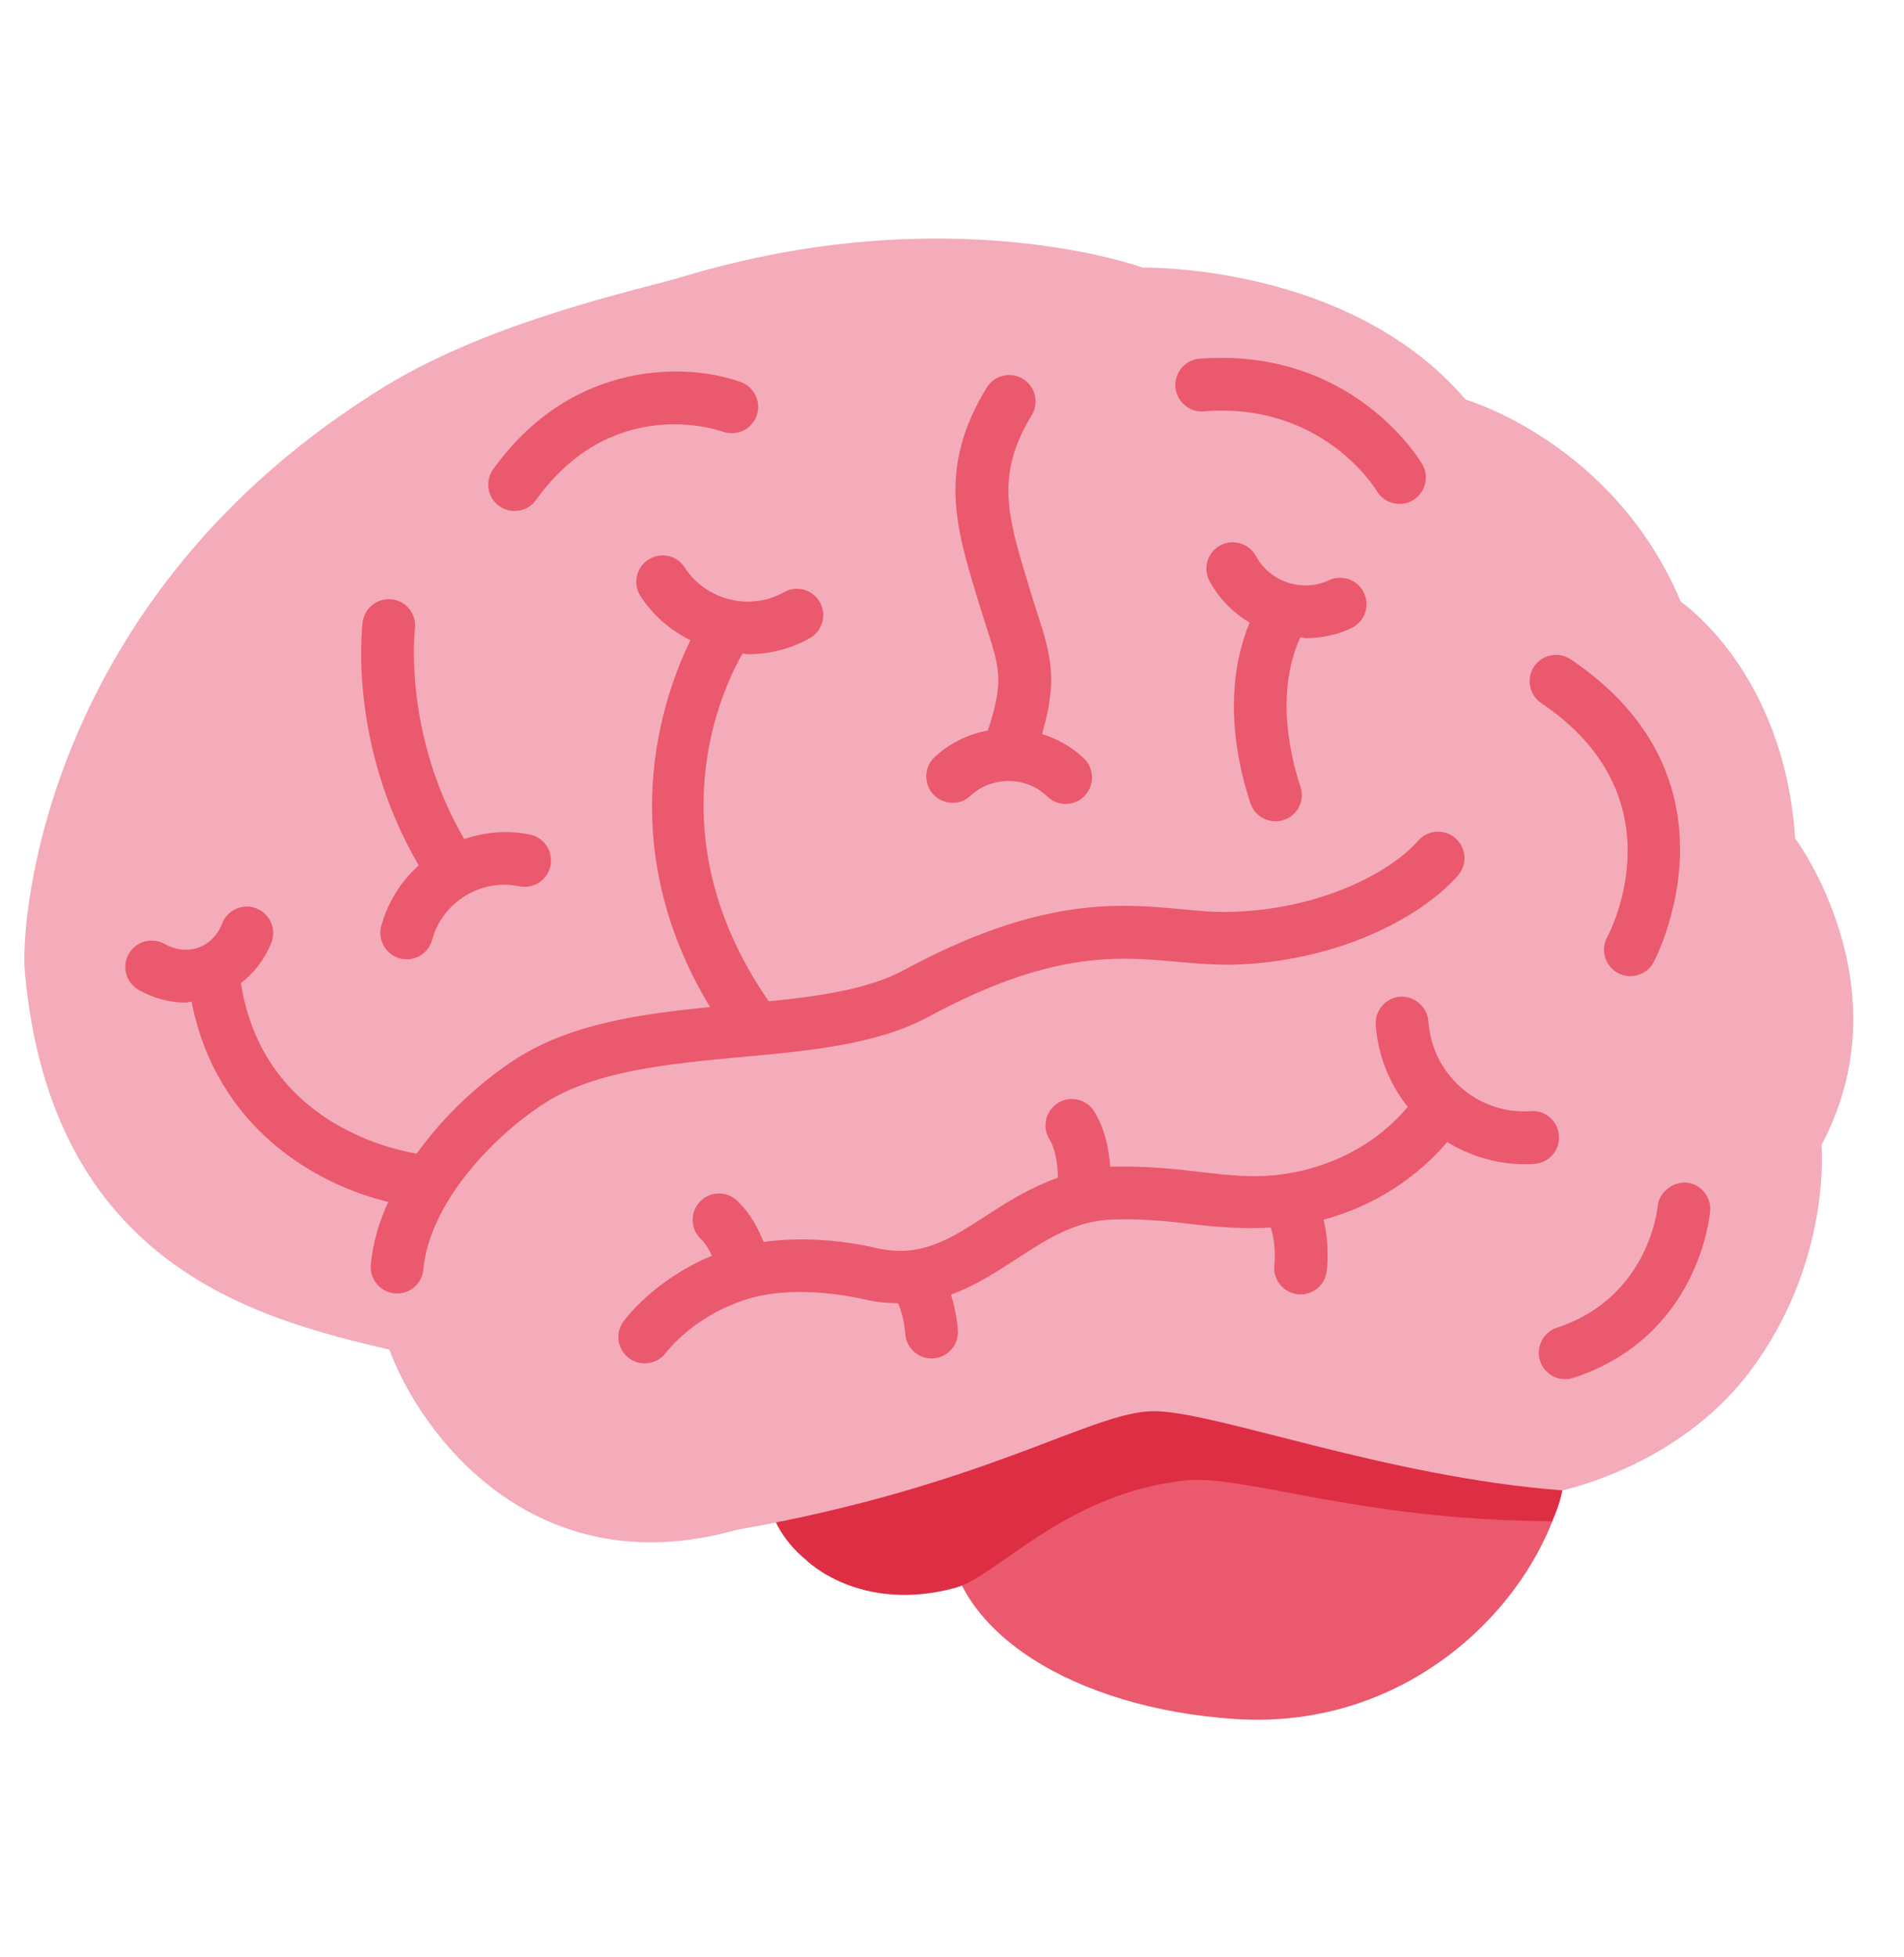 <svg width="36" height="37" viewBox="0 0 36 37" fill="none" xmlns="http://www.w3.org/2000/svg">
<path d="M29.684 27.217C29.687 27.499 29.614 27.868 29.538 28.173C29.009 30.313 26.659 32.714 23.351 32.495C20.353 32.298 17.911 30.857 17.911 28.837C17.911 26.816 20.347 25.178 23.351 25.178C26.355 25.178 29.665 25.196 29.684 27.217Z" fill="#EA596E"/>
<path d="M23.351 25.518C21.737 25.518 18.055 25.964 17.209 25.964C15.716 25.964 14.505 26.903 14.505 28.06C14.505 28.616 14.79 29.119 15.247 29.494C15.247 29.494 16.25 30.501 18.055 30.018C18.846 29.807 20.131 28.237 22.395 27.987C23.523 27.862 25.634 28.735 29.346 28.756C29.506 28.413 29.538 28.174 29.538 28.174C29.538 26.152 26.355 25.518 23.351 25.518Z" fill="#DD2E44"/>
<path d="M29.538 28.172C29.538 28.172 31.715 27.73 33.069 25.948C34.646 23.87 34.439 21.646 34.439 21.646C36.038 18.653 33.941 15.847 33.941 15.847C33.733 12.687 31.781 11.377 31.781 11.377C30.514 8.364 27.711 7.553 27.711 7.553C25.511 4.976 21.607 5.059 21.607 5.059C21.607 5.059 17.948 3.717 12.927 5.226C12.097 5.475 9.314 6.057 7.279 7.304C0.864 11.235 0.379 17.365 0.469 18.362C0.966 23.932 4.87 24.93 7.362 25.512C7.943 27.091 10.082 30.001 13.923 28.92C18.657 28.089 20.651 26.676 21.814 26.676C22.977 26.676 26.216 27.923 29.538 28.172Z" fill="#F4ABBA"/>
<path d="M17.565 19.215C19.885 17.964 21.143 18.08 22.254 18.181C22.606 18.213 22.94 18.238 23.278 18.236C25.256 18.191 26.857 17.357 27.566 16.55C27.747 16.342 27.726 16.028 27.52 15.845C27.315 15.664 27 15.683 26.817 15.89C26.27 16.513 24.923 17.2 23.255 17.238C22.956 17.247 22.656 17.217 22.345 17.188C21.154 17.077 19.675 16.942 17.092 18.337C16.429 18.696 15.52 18.829 14.535 18.928C12.345 15.764 13.663 13.009 14.04 12.352C14.077 12.354 14.112 12.366 14.15 12.366C14.549 12.366 14.949 12.268 15.312 12.063C15.552 11.927 15.636 11.623 15.501 11.383C15.366 11.144 15.061 11.059 14.822 11.195C14.184 11.556 13.345 11.348 12.948 10.729C12.8 10.496 12.492 10.428 12.26 10.579C12.029 10.727 11.961 11.035 12.11 11.267C12.347 11.637 12.679 11.915 13.055 12.102C12.536 13.157 11.55 15.933 13.425 19.037C12.106 19.167 10.784 19.353 9.75 20.021C9.082 20.452 8.4 21.082 7.878 21.808C7.251 21.7 4.956 21.134 4.555 18.584C4.804 18.391 5.005 18.135 5.13 17.82C5.232 17.563 5.106 17.274 4.85 17.172C4.594 17.07 4.305 17.196 4.203 17.453C4.115 17.677 3.954 17.841 3.751 17.913C3.549 17.985 3.321 17.961 3.11 17.843C2.868 17.708 2.566 17.797 2.432 18.036C2.299 18.276 2.385 18.581 2.626 18.715C2.908 18.873 3.211 18.952 3.513 18.952C3.549 18.952 3.584 18.935 3.621 18.934C4.096 21.341 5.997 22.399 7.341 22.719C7.165 23.105 7.047 23.505 7.011 23.908C6.987 24.181 7.189 24.425 7.464 24.449L7.508 24.451C7.764 24.451 7.982 24.256 8.005 23.996C8.112 22.785 9.265 21.521 10.29 20.858C11.251 20.238 12.657 20.108 14.019 19.981C15.339 19.86 16.587 19.745 17.565 19.215ZM30.388 17.715C30.258 17.956 30.348 18.26 30.587 18.391C30.664 18.433 30.746 18.452 30.827 18.452C31.003 18.452 31.173 18.36 31.263 18.194C31.283 18.16 33.1 14.753 29.698 12.463C29.47 12.312 29.16 12.37 29.006 12.599C28.853 12.827 28.914 13.137 29.142 13.291C31.777 15.065 30.446 17.607 30.388 17.715ZM9.73 9.659C9.885 9.659 10.038 9.587 10.134 9.452C11.58 7.439 13.581 8.128 13.666 8.16C13.924 8.253 14.208 8.122 14.303 7.865C14.4 7.606 14.268 7.32 14.01 7.224C13.053 6.869 10.843 6.757 9.325 8.87C9.165 9.093 9.215 9.405 9.439 9.566C9.528 9.63 9.629 9.659 9.73 9.659ZM22.759 7.776C24.977 7.595 25.985 9.205 26.031 9.28C26.125 9.438 26.29 9.526 26.461 9.526C26.546 9.526 26.634 9.504 26.713 9.457C26.95 9.317 27.03 9.012 26.891 8.774C26.837 8.684 25.556 6.561 22.681 6.781C22.407 6.802 22.203 7.043 22.224 7.318C22.245 7.592 22.494 7.801 22.759 7.776ZM31.879 22.354C31.633 22.34 31.363 22.534 31.341 22.809C31.34 22.828 31.181 24.524 29.438 25.098C29.177 25.184 29.034 25.465 29.12 25.728C29.189 25.937 29.385 26.071 29.594 26.071C29.646 26.071 29.698 26.063 29.749 26.046C32.114 25.27 32.327 22.989 32.335 22.892C32.356 22.617 32.152 22.375 31.879 22.354Z" fill="#EA596E"/>
<path d="M7.209 17.506C7.138 17.772 7.295 18.046 7.561 18.117C7.604 18.129 7.648 18.134 7.691 18.134C7.911 18.134 8.111 17.988 8.171 17.765C8.36 17.056 9.095 16.601 9.817 16.753C10.088 16.808 10.351 16.638 10.408 16.367C10.464 16.098 10.292 15.834 10.022 15.777C9.598 15.686 9.171 15.729 8.778 15.862C7.616 13.873 7.842 11.911 7.845 11.89C7.881 11.618 7.69 11.367 7.418 11.33C7.147 11.296 6.896 11.483 6.858 11.755C6.845 11.853 6.579 14.066 7.917 16.359C7.584 16.659 7.331 17.052 7.209 17.506ZM18.351 15.041C18.757 14.665 19.408 14.672 19.802 15.056C19.899 15.15 20.024 15.197 20.149 15.197C20.28 15.197 20.41 15.146 20.506 15.045C20.698 14.848 20.693 14.531 20.497 14.339C20.267 14.117 19.993 13.969 19.702 13.876C19.997 12.862 19.881 12.412 19.606 11.569C19.559 11.422 19.505 11.259 19.45 11.072L19.42 10.972C19.057 9.767 18.817 8.972 19.506 7.85C19.651 7.615 19.577 7.308 19.343 7.163C19.113 7.02 18.803 7.09 18.657 7.327C17.732 8.831 18.072 9.958 18.466 11.262L18.496 11.361C18.555 11.555 18.609 11.725 18.658 11.877C18.905 12.637 18.98 12.891 18.678 13.809C18.311 13.878 17.959 14.044 17.672 14.312C17.47 14.5 17.459 14.816 17.647 15.017C17.835 15.219 18.151 15.229 18.351 15.041ZM24.695 12.063C24.985 12.063 25.279 12.002 25.552 11.873C25.801 11.755 25.907 11.457 25.79 11.208C25.673 10.958 25.372 10.854 25.127 10.969C24.627 11.205 24.01 11.001 23.748 10.513C23.617 10.27 23.313 10.181 23.073 10.309C22.83 10.438 22.739 10.742 22.87 10.985C23.049 11.32 23.316 11.584 23.627 11.768C23.092 13.069 23.396 14.453 23.644 15.186C23.714 15.395 23.908 15.525 24.116 15.525C24.169 15.525 24.222 15.517 24.276 15.499C24.537 15.412 24.677 15.128 24.587 14.868C24.421 14.371 24.095 13.116 24.586 12.048C24.624 12.05 24.659 12.063 24.695 12.063ZM29.476 21.47C29.458 21.196 29.22 20.98 28.947 21.004C27.937 21.076 27.076 20.309 27.007 19.306C26.987 19.031 26.743 18.826 26.475 18.841C26.202 18.86 25.994 19.099 26.012 19.373C26.053 19.962 26.277 20.493 26.618 20.924C25.817 21.869 24.767 22.137 24.182 22.206C23.665 22.268 23.212 22.215 22.689 22.153C22.21 22.098 21.668 22.035 20.996 22.055L20.992 22.056C20.972 21.771 20.904 21.355 20.688 21.008C20.542 20.776 20.235 20.705 20.001 20.851C19.768 20.997 19.697 21.305 19.843 21.538C19.977 21.753 20.002 22.095 20.002 22.262C19.5 22.442 19.065 22.707 18.672 22.964C17.971 23.421 17.418 23.782 16.585 23.595C15.832 23.422 15.077 23.387 14.437 23.477C14.338 23.226 14.181 22.927 13.937 22.697C13.737 22.507 13.422 22.515 13.232 22.717C13.044 22.916 13.052 23.233 13.252 23.422C13.338 23.503 13.406 23.621 13.461 23.738C12.361 24.192 11.81 24.949 11.784 24.986C11.624 25.209 11.678 25.517 11.899 25.678C11.987 25.741 12.088 25.772 12.19 25.772C12.344 25.772 12.497 25.701 12.595 25.567C12.6 25.559 13.147 24.826 14.226 24.53C14.784 24.376 15.585 24.389 16.365 24.567C16.584 24.616 16.786 24.634 16.982 24.636C17.075 24.854 17.11 25.112 17.116 25.208C17.132 25.473 17.351 25.679 17.613 25.679L17.64 25.678C17.914 25.663 18.125 25.431 18.111 25.156C18.108 25.107 18.088 24.811 17.981 24.472C18.441 24.305 18.841 24.044 19.216 23.8C19.787 23.428 20.326 23.076 21.03 23.053C21.621 23.032 22.107 23.089 22.577 23.144C23.049 23.199 23.513 23.234 24.025 23.204C24.116 23.457 24.109 23.794 24.095 23.907C24.062 24.179 24.255 24.429 24.528 24.465C24.549 24.468 24.57 24.469 24.59 24.469C24.837 24.469 25.051 24.286 25.084 24.035C25.092 23.973 25.143 23.524 25.025 23.056C25.741 22.863 26.628 22.445 27.363 21.588C27.792 21.852 28.294 22.006 28.827 22.006C28.888 22.006 28.951 22.004 29.013 22C29.287 21.983 29.494 21.746 29.476 21.47Z" fill="#EA596E"/>
</svg>
